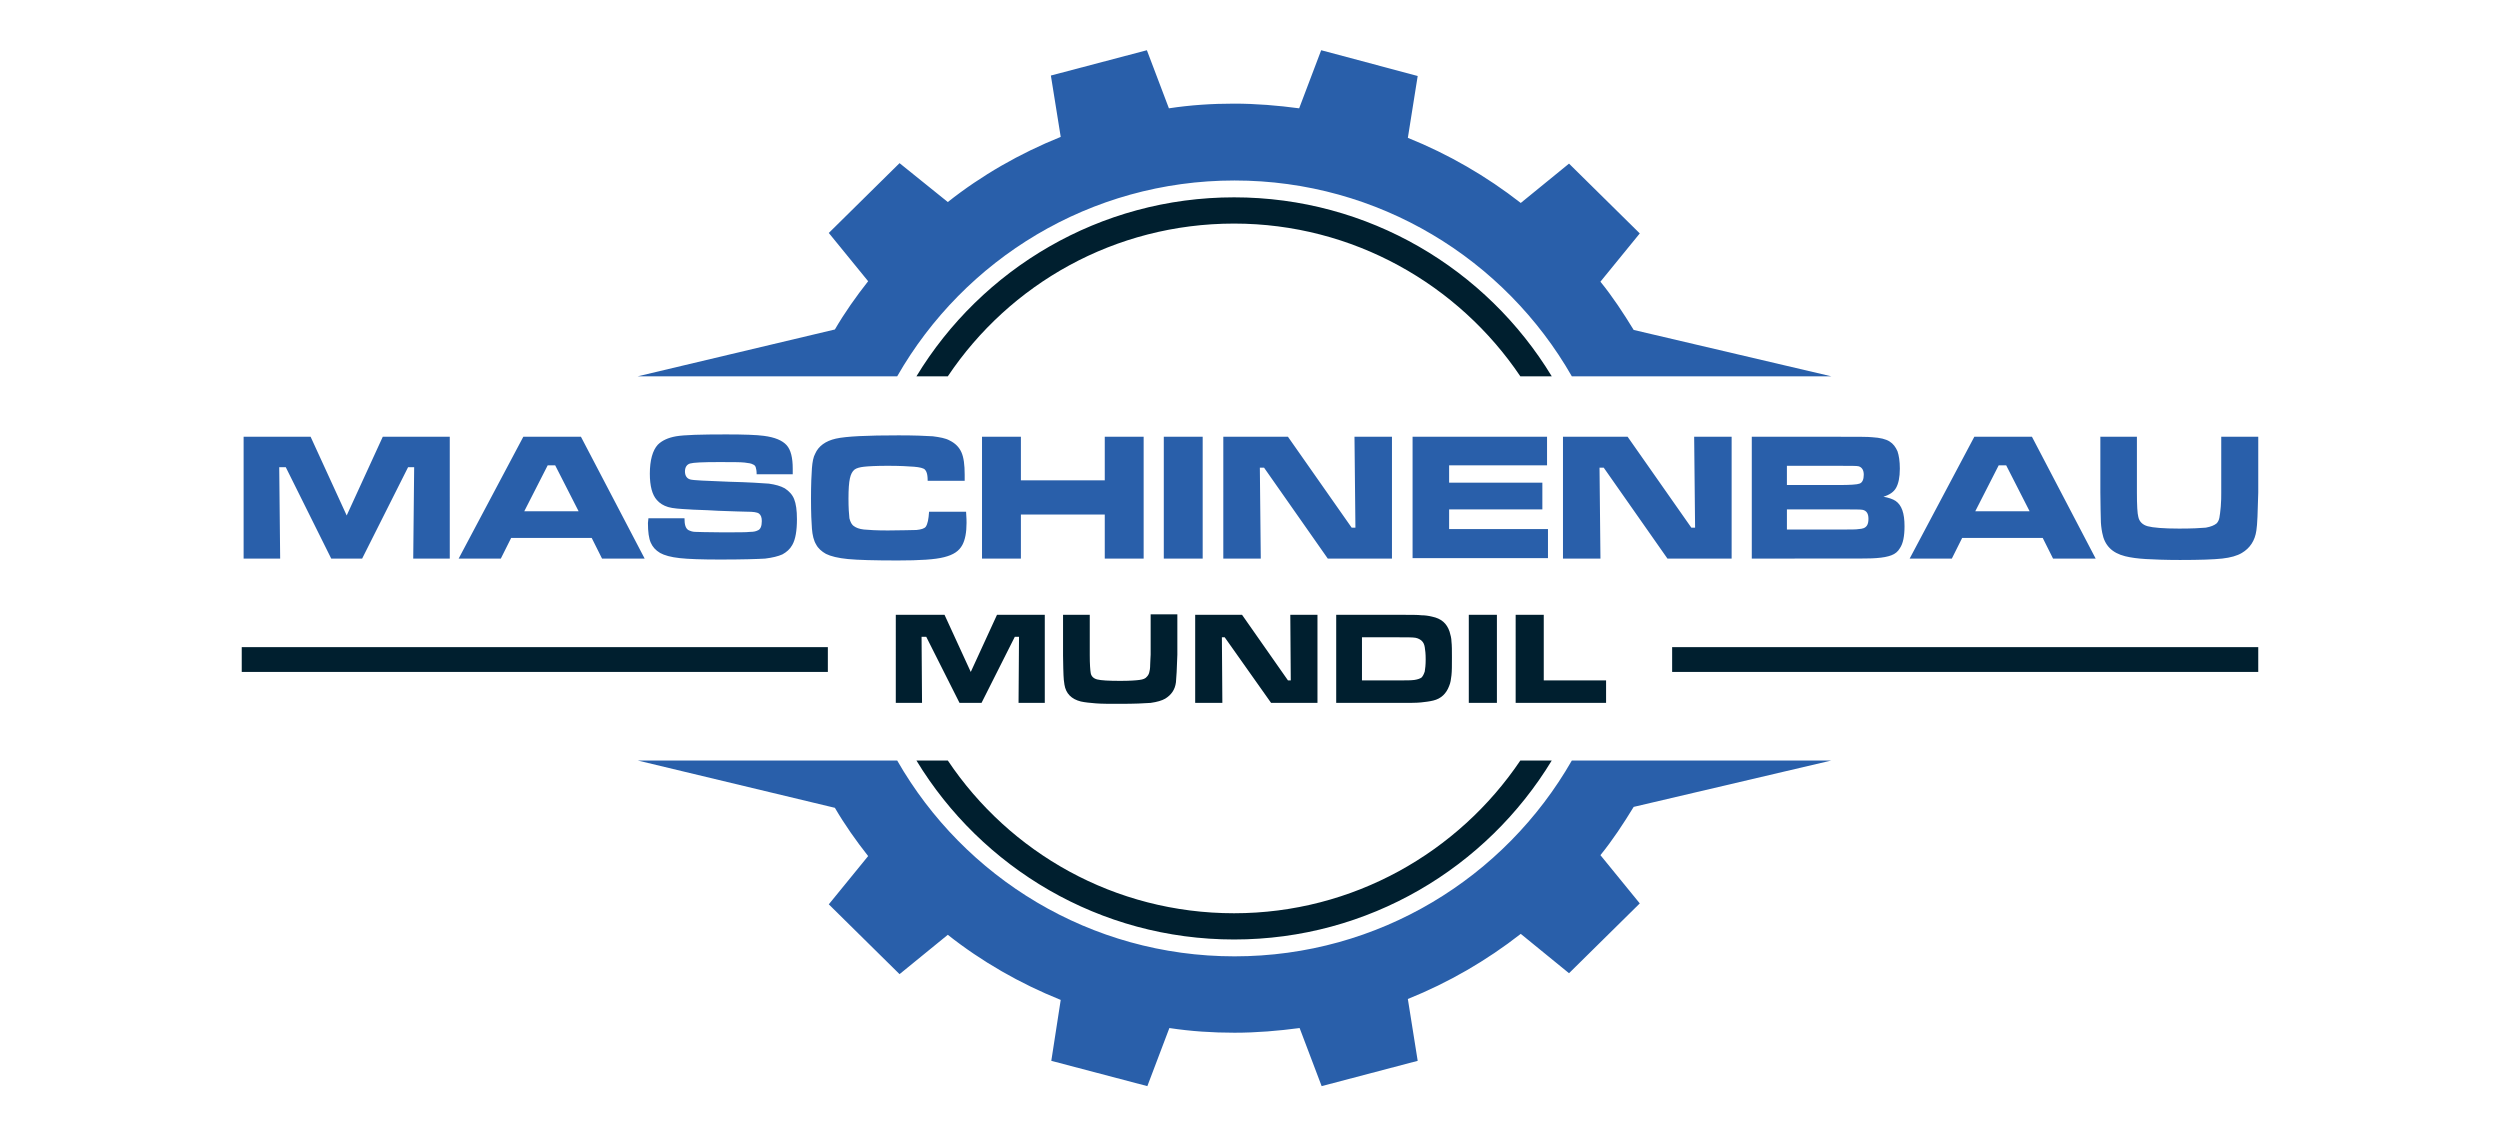 <?xml version="1.0" encoding="utf-8"?>
<!-- Generator: Adobe Illustrator 27.1.1, SVG Export Plug-In . SVG Version: 6.00 Build 0)  -->
<svg version="1.1" id="Ebene_1" xmlns="http://www.w3.org/2000/svg" xmlns:xlink="http://www.w3.org/1999/xlink" x="0px" y="0px"
	 width="220px" height="100px" viewBox="0 0 220 100" style="enable-background:new 0 0 220 100;" xml:space="preserve">
<style type="text/css">
	.st0{fill-rule:evenodd;clip-rule:evenodd;fill:#295FAA;}
	.st1{fill-rule:evenodd;clip-rule:evenodd;fill:#001F2F;}
</style>
<g>
	<g>
		<g>
			<path class="st0" d="M21.438,38.435h5.896l3.175,6.927l3.175-6.927h5.896V49.155h-3.216
				l0.082-8.04h-0.536l-4.041,8.04h-2.721l-3.999-8.04h-0.577l0.082,8.04
				h-3.216V38.435z M52.979,49.155l-0.907-1.814h-7.092l-0.907,1.814h-3.711
				l5.69-10.72h5.071l5.607,10.72H52.979z M50.918,44.991l-2.061-4.041H48.197
				l-2.061,4.041H50.918z M57.061,45.609h3.175c0,0.536,0.082,0.866,0.33,1.031
				c0.165,0.082,0.371,0.165,0.618,0.165s1.031,0.041,2.35,0.041
				c1.361,0,2.185,0,2.474-0.041c0.289,0,0.495-0.041,0.66-0.124
				c0.247-0.082,0.371-0.371,0.371-0.825c0-0.33-0.082-0.536-0.247-0.66
				c-0.165-0.124-0.536-0.165-1.031-0.165c-0.412,0-1.237-0.041-2.556-0.082
				c-1.319-0.082-2.185-0.082-2.597-0.124c-0.783-0.041-1.402-0.082-1.814-0.206
				c-0.412-0.124-0.742-0.33-0.99-0.618c-0.412-0.454-0.618-1.237-0.618-2.309
				c0-1.196,0.247-2.061,0.701-2.556c0.371-0.371,0.907-0.618,1.608-0.742
				c0.742-0.124,2.185-0.165,4.412-0.165c1.567,0,2.68,0.041,3.298,0.124
				c0.99,0.124,1.649,0.412,2.02,0.825c0.371,0.412,0.536,1.113,0.536,2.061
				v0.495H66.585c0-0.289-0.041-0.495-0.082-0.618s-0.124-0.206-0.247-0.247
				c-0.124-0.082-0.371-0.124-0.742-0.165c-0.371-0.041-1.113-0.041-2.268-0.041
				c-1.402,0-2.226,0.041-2.515,0.124c-0.289,0.082-0.454,0.33-0.454,0.701
				s0.165,0.618,0.454,0.701c0.247,0.082,1.402,0.124,3.463,0.206
				c1.732,0.041,2.886,0.124,3.463,0.165c0.577,0.082,1.031,0.206,1.402,0.412
				c0.371,0.247,0.66,0.536,0.825,0.948c0.165,0.412,0.247,0.99,0.247,1.773
				c0,0.99-0.124,1.773-0.412,2.268c-0.206,0.371-0.495,0.618-0.866,0.825
				c-0.371,0.165-0.866,0.289-1.526,0.371c-0.701,0.041-2.02,0.082-3.958,0.082
				c-1.608,0-2.804-0.041-3.546-0.124c-0.783-0.082-1.361-0.247-1.732-0.454
				c-0.412-0.247-0.66-0.536-0.825-0.907c-0.165-0.371-0.247-0.948-0.247-1.732
				L57.061,45.609z M81.758,45.032H85.015c0.041,0.536,0.041,0.866,0.041,0.99
				c0,0.825-0.124,1.484-0.371,1.938c-0.289,0.536-0.783,0.866-1.608,1.072
				c-0.783,0.206-2.144,0.289-4.082,0.289c-2.02,0-3.505-0.041-4.37-0.124
				c-0.866-0.082-1.525-0.247-1.938-0.454c-0.371-0.206-0.701-0.495-0.866-0.825
				c-0.206-0.33-0.33-0.825-0.371-1.402c-0.041-0.495-0.082-1.361-0.082-2.639
				c0-1.237,0.041-2.144,0.082-2.68s0.124-0.99,0.289-1.278
				c0.289-0.66,0.907-1.113,1.814-1.319c0.907-0.206,2.762-0.289,5.525-0.289
				c1.361,0,2.391,0.041,3.01,0.082c0.618,0.082,1.113,0.165,1.484,0.371
				c0.495,0.247,0.825,0.577,1.031,1.031c0.206,0.454,0.289,1.113,0.289,1.979
				c0,0.041,0,0.206,0,0.536h-3.257c0-0.371-0.041-0.577-0.082-0.701
				s-0.082-0.206-0.165-0.289c-0.124-0.124-0.454-0.206-0.948-0.247
				c-0.495-0.041-1.278-0.082-2.309-0.082s-1.732,0.041-2.103,0.082
				c-0.371,0.041-0.66,0.124-0.825,0.247c-0.206,0.165-0.33,0.412-0.412,0.783
				c-0.082,0.371-0.124,0.948-0.124,1.773s0.041,1.361,0.082,1.732
				c0.082,0.33,0.206,0.577,0.412,0.701c0.165,0.124,0.454,0.247,0.866,0.289
				c0.412,0.041,1.113,0.082,2.103,0.082c1.237,0,2.061-0.041,2.515-0.041
				c0.412-0.041,0.701-0.124,0.825-0.289
				C81.634,46.104,81.716,45.691,81.758,45.032 M86.417,38.435h3.422v3.834h7.38
				v-3.834h3.422v10.72h-3.422v-3.876h-7.38v3.876h-3.422V38.435z M102.414,38.435
				h3.422v10.72h-3.422V38.435z M107.609,38.435h5.731l5.607,7.999h0.33
				l-0.082-7.999h3.298v10.72h-5.648l-5.607-7.999h-0.371l0.082,7.999h-3.298
				V38.435H107.609z M124.307,38.435h11.833v2.515h-8.617v1.526h8.205v2.35h-8.205
				v1.732h8.699v2.556h-11.915V38.435H124.307z M137.5,38.435h5.731l5.607,7.999
				h0.33l-0.082-7.999h3.298v10.72h-5.648l-5.607-7.999h-0.371l0.082,7.999h-3.298
				V38.435H137.5z M154.157,49.155V38.435h7.669c1.649,0,2.597,0,2.927,0.041
				c0.701,0.041,1.196,0.165,1.526,0.371c0.33,0.206,0.536,0.495,0.701,0.866
				c0.124,0.371,0.206,0.866,0.206,1.526c0,0.783-0.124,1.319-0.33,1.69
				c-0.206,0.371-0.577,0.618-1.113,0.783c0.454,0.082,0.825,0.206,1.072,0.371
				c0.536,0.371,0.783,1.072,0.783,2.226c0,0.866-0.124,1.526-0.412,1.938
				c-0.165,0.289-0.412,0.495-0.742,0.618c-0.33,0.124-0.742,0.206-1.319,0.247
				c-0.371,0.041-1.443,0.041-3.257,0.041
				C161.867,49.155,154.157,49.155,154.157,49.155z M157.249,42.682h4.577
				c0.99,0,1.608-0.041,1.814-0.124c0.247-0.082,0.371-0.371,0.371-0.783
				c0-0.412-0.165-0.66-0.454-0.742c-0.124-0.041-0.701-0.041-1.732-0.041h-4.577
				v1.69H157.249z M157.249,46.599h4.618c0.948,0,1.526,0,1.69-0.041
				c0.165,0,0.33-0.041,0.454-0.082c0.289-0.124,0.412-0.371,0.412-0.825
				c0-0.454-0.165-0.701-0.495-0.783c-0.124-0.041-0.825-0.041-2.061-0.041h-4.618
				V46.599z M180.668,49.155l-0.907-1.814h-7.092l-0.907,1.814h-3.711l5.69-10.72
				h5.071l5.607,10.72H180.668z M178.606,44.991l-2.061-4.041h-0.66l-2.061,4.041
				H178.606z M184.791,38.435h3.257v4.906c0,1.113,0.041,1.855,0.124,2.144
				c0.082,0.412,0.371,0.701,0.825,0.825c0.454,0.124,1.402,0.206,2.762,0.206
				c1.113,0,1.897-0.041,2.35-0.082c0.454-0.082,0.742-0.206,0.948-0.371
				c0.124-0.124,0.206-0.289,0.247-0.495c0.041-0.206,0.082-0.536,0.124-0.99
				c0.041-0.495,0.041-0.866,0.041-1.196v-4.948h3.257v4.906
				c-0.041,1.69-0.082,2.845-0.165,3.34c-0.124,0.907-0.577,1.567-1.278,1.979
				c-0.412,0.247-0.99,0.412-1.732,0.495c-0.742,0.082-1.979,0.124-3.711,0.124
				c-1.278,0-2.309-0.041-3.01-0.082c-0.701-0.041-1.319-0.124-1.814-0.247
				c-1.154-0.289-1.814-0.948-2.02-2.061c-0.082-0.412-0.124-0.825-0.124-1.154
				c0-0.33-0.041-1.154-0.041-2.391v-4.906H184.791z"/>
			<path class="st1" d="M78.83,54.102h4.288l2.309,5.03l2.309-5.03h4.205v7.751h-2.309
				l0.041-5.813h-0.371l-2.927,5.813h-1.938l-2.927-5.813H81.098l0.041,5.813
				h-2.309V54.102z M133.79,66.925c-5.442,8.081-14.719,13.441-25.191,13.441
				c-10.514,0-19.749-5.319-25.191-13.441h-2.762
				c5.731,9.442,16.121,15.75,27.954,15.75s22.223-6.308,27.954-15.75H133.79z
				 M133.79,33.116c-5.442-8.081-14.719-13.441-25.191-13.441
				c-10.514,0-19.749,5.319-25.191,13.441h-2.762
				c5.731-9.442,16.121-15.75,27.954-15.75s22.223,6.308,27.954,15.75H133.79z
				 M147.148,56.947h51.578v2.185h-51.578V56.947z M21.273,56.947h51.578v2.185H21.273
				V56.947z M93.549,54.102h2.35v3.546c0,0.825,0.041,1.319,0.082,1.567
				c0.041,0.289,0.247,0.495,0.577,0.577s0.99,0.124,2.02,0.124
				c0.825,0,1.402-0.041,1.69-0.082c0.33-0.041,0.536-0.124,0.66-0.289
				c0.082-0.082,0.165-0.206,0.206-0.371c0.041-0.124,0.082-0.371,0.082-0.701
				c0-0.33,0.041-0.618,0.041-0.866v-3.546h2.35v3.546
				c-0.041,1.237-0.082,2.061-0.124,2.433c-0.082,0.66-0.412,1.113-0.948,1.443
				c-0.289,0.165-0.701,0.289-1.278,0.371c-0.536,0.041-1.443,0.082-2.68,0.082
				c-0.948,0-1.649,0-2.144-0.041c-0.495-0.041-0.948-0.082-1.319-0.165
				c-0.825-0.206-1.319-0.701-1.443-1.484c-0.041-0.289-0.082-0.577-0.082-0.825
				c0-0.247-0.041-0.825-0.041-1.732v-3.587H93.549z M105.176,54.102h4.123
				l4.041,5.772h0.247l-0.041-5.772h2.391v7.751h-4.082l-4.082-5.772h-0.247
				l0.041,5.772h-2.391v-7.751H105.176z M117.586,61.854v-7.751h5.566
				c0.99,0,1.649,0,1.938,0.041c0.289,0,0.618,0.041,0.948,0.124
				c0.783,0.165,1.278,0.577,1.526,1.319c0.082,0.289,0.165,0.577,0.165,0.866
				c0.041,0.33,0.041,0.783,0.041,1.402c0,0.701,0,1.196-0.041,1.567
				c-0.041,0.371-0.082,0.66-0.206,0.948c-0.247,0.66-0.701,1.113-1.402,1.278
				c-0.33,0.082-0.701,0.124-1.072,0.165c-0.371,0.041-0.99,0.041-1.855,0.041
				h-5.607V61.854z M119.895,59.875h3.257c0.618,0,1.031,0,1.319-0.041
				c0.289-0.041,0.495-0.124,0.618-0.206c0.124-0.124,0.206-0.289,0.289-0.536
				c0.041-0.247,0.082-0.577,0.082-1.072c0-0.495-0.041-0.825-0.082-1.072
				c-0.041-0.247-0.124-0.412-0.247-0.536c-0.124-0.124-0.33-0.247-0.577-0.289
				c-0.247-0.041-0.742-0.041-1.443-0.041h-3.257v3.793H119.895z M129.254,54.102
				h2.474v7.751h-2.474V54.102z M133.377,54.102h2.474v5.772h5.484v1.979h-7.957
				V54.102z"/>
			<path class="st0" d="M93.343,87.993c-3.587-1.443-6.968-3.381-9.936-5.731l-4.247,3.463
				l-6.226-6.143l3.463-4.247c-1.072-1.361-2.061-2.762-2.927-4.247l-17.358-4.164
				h15.255h7.586c5.896,10.307,16.987,17.234,29.685,17.234
				s23.79-6.927,29.685-17.234h7.586h15.255l-17.399,4.082
				c-0.907,1.484-1.855,2.927-2.927,4.247l3.463,4.247l-6.226,6.143l-4.247-3.463
				c-3.01,2.35-6.349,4.288-9.936,5.731l0,0l0.866,5.442l-8.452,2.226
				l-1.938-5.112l0,0c-1.855,0.247-3.793,0.412-5.731,0.412
				s-3.834-0.124-5.731-0.412l0,0l-1.938,5.112l-8.452-2.226L93.343,87.993
				L93.343,87.993z"/>
			<path class="st0" d="M93.343,12.048c-3.587,1.443-6.968,3.381-9.936,5.731l-4.247-3.422
				l-6.226,6.143l3.463,4.247c-1.072,1.361-2.061,2.762-2.927,4.247l-17.358,4.123
				h15.255h7.586c5.896-10.307,16.987-17.234,29.685-17.234
				s23.79,6.927,29.685,17.234h7.586h15.255l-17.399-4.082
				c-0.907-1.484-1.855-2.927-2.927-4.247l3.463-4.247l-6.226-6.143l-4.247,3.463
				c-3.01-2.35-6.349-4.288-9.936-5.731l0,0l0.866-5.442l-8.493-2.268l-1.938,5.112
				l0,0c-1.855-0.247-3.793-0.412-5.731-0.412s-3.834,0.124-5.731,0.412l0,0
				l-1.938-5.112L92.477,6.647L93.343,12.048L93.343,12.048z"/>
		</g>
	</g>
</g>
</svg>
